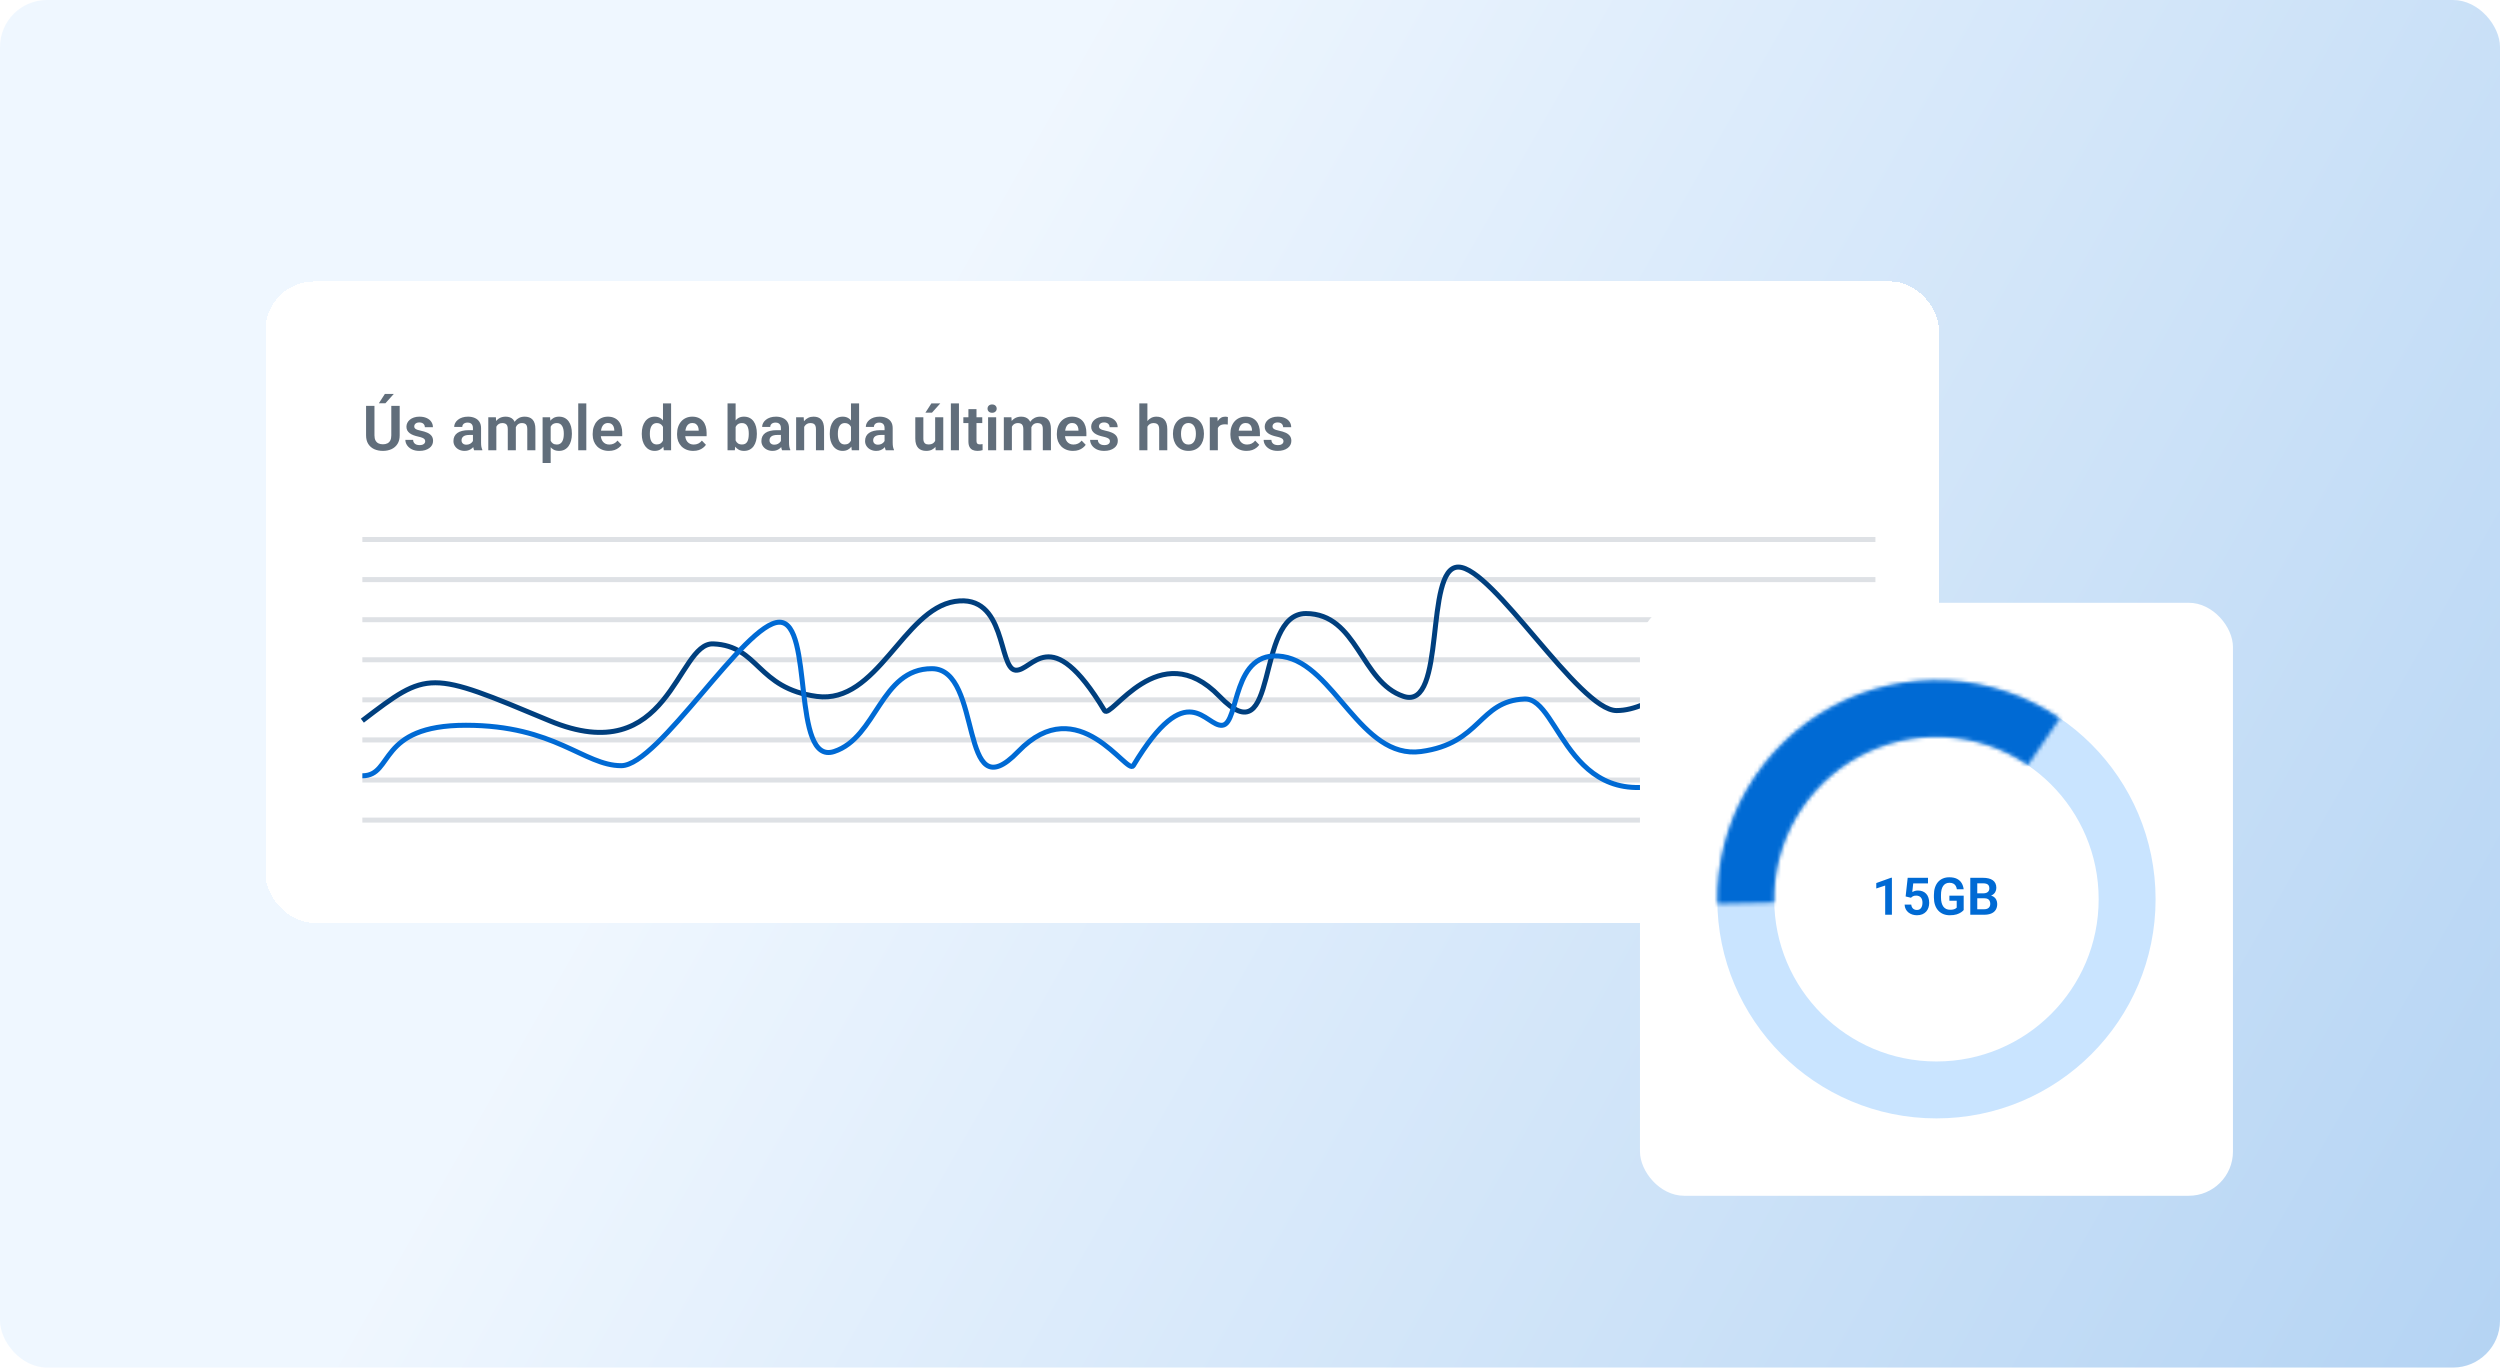 <svg width="638" height="349" viewBox="0 0 638 349" fill="none" xmlns="http://www.w3.org/2000/svg">
<g clip-path="url(#clip0_5052_5101)">
<rect width="638" height="349" rx="12" fill="url(#paint0_linear_5052_5101)" fill-opacity="0.5"/>
<g filter="url(#filter0_dd_5052_5101)">
<rect x="67.769" y="57.418" width="427.054" height="163.661" rx="12.35" fill="white" shape-rendering="crispEdges"/>
<path d="M99.859 89.166H102.001V96.695C102.001 97.561 101.814 98.291 101.44 98.882C101.066 99.469 100.558 99.913 99.914 100.214C99.27 100.51 98.538 100.658 97.718 100.658C96.888 100.658 96.148 100.51 95.499 100.214C94.851 99.913 94.342 99.469 93.973 98.882C93.605 98.291 93.421 97.561 93.421 96.695V89.166H95.562V96.695C95.562 97.224 95.65 97.657 95.826 97.995C96.003 98.327 96.252 98.574 96.574 98.735C96.896 98.895 97.277 98.976 97.718 98.976C98.165 98.976 98.546 98.895 98.863 98.735C99.185 98.574 99.431 98.327 99.603 97.995C99.774 97.657 99.859 97.224 99.859 96.695V89.166ZM96.691 88.496L98.217 86.129H100.49L98.365 88.496H96.691ZM108.51 98.197C108.51 98.021 108.463 97.862 108.37 97.722C108.276 97.582 108.1 97.455 107.84 97.341C107.586 97.222 107.212 97.11 106.719 97.006C106.283 96.913 105.881 96.796 105.512 96.656C105.144 96.516 104.827 96.347 104.562 96.15C104.297 95.947 104.09 95.711 103.939 95.441C103.794 95.166 103.721 94.849 103.721 94.491C103.721 94.144 103.797 93.817 103.947 93.51C104.098 93.199 104.316 92.926 104.601 92.693C104.887 92.454 105.234 92.267 105.644 92.132C106.055 91.992 106.516 91.922 107.03 91.922C107.747 91.922 108.362 92.039 108.876 92.272C109.395 92.506 109.792 92.828 110.067 93.238C110.342 93.643 110.48 94.099 110.48 94.608H108.424C108.424 94.385 108.372 94.182 108.268 94.001C108.17 93.819 108.017 93.674 107.809 93.565C107.601 93.451 107.339 93.393 107.023 93.393C106.737 93.393 106.496 93.44 106.298 93.534C106.106 93.627 105.961 93.749 105.862 93.9C105.764 94.05 105.715 94.216 105.715 94.398C105.715 94.533 105.74 94.655 105.792 94.764C105.849 94.868 105.94 94.964 106.065 95.052C106.189 95.14 106.358 95.221 106.571 95.293C106.789 95.366 107.056 95.436 107.373 95.503C108.001 95.628 108.549 95.794 109.016 96.002C109.488 96.204 109.857 96.474 110.121 96.811C110.386 97.149 110.518 97.58 110.518 98.104C110.518 98.478 110.438 98.82 110.277 99.132C110.116 99.438 109.883 99.705 109.576 99.934C109.27 100.162 108.904 100.341 108.479 100.471C108.053 100.595 107.573 100.658 107.038 100.658C106.265 100.658 105.611 100.52 105.076 100.245C104.541 99.965 104.137 99.612 103.861 99.186C103.586 98.755 103.449 98.309 103.449 97.847H105.419C105.434 98.174 105.522 98.436 105.683 98.633C105.844 98.831 106.047 98.973 106.291 99.062C106.54 99.145 106.802 99.186 107.077 99.186C107.388 99.186 107.651 99.145 107.863 99.062C108.076 98.973 108.237 98.856 108.346 98.711C108.455 98.561 108.51 98.389 108.51 98.197ZM120.695 98.711V94.826C120.695 94.54 120.645 94.294 120.547 94.086C120.448 93.879 120.298 93.718 120.095 93.604C119.893 93.489 119.636 93.432 119.324 93.432C119.049 93.432 118.808 93.479 118.6 93.573C118.398 93.666 118.242 93.798 118.133 93.97C118.024 94.136 117.97 94.328 117.97 94.546H115.906C115.906 94.198 115.989 93.868 116.155 93.557C116.322 93.24 116.558 92.96 116.864 92.716C117.175 92.467 117.547 92.272 117.977 92.132C118.413 91.992 118.901 91.922 119.441 91.922C120.08 91.922 120.648 92.031 121.146 92.249C121.65 92.462 122.044 92.784 122.33 93.214C122.62 93.645 122.766 94.188 122.766 94.842V98.516C122.766 98.937 122.792 99.298 122.844 99.599C122.901 99.895 122.984 100.152 123.093 100.37V100.502H120.998C120.9 100.289 120.824 100.019 120.772 99.692C120.721 99.36 120.695 99.033 120.695 98.711ZM120.983 95.371L120.998 96.593H119.698C119.376 96.593 119.093 96.627 118.849 96.695C118.605 96.757 118.406 96.85 118.25 96.975C118.094 97.094 117.977 97.24 117.899 97.411C117.822 97.577 117.783 97.766 117.783 97.979C117.783 98.187 117.829 98.374 117.923 98.54C118.021 98.706 118.162 98.838 118.343 98.937C118.53 99.03 118.748 99.077 118.997 99.077C119.361 99.077 119.677 99.004 119.947 98.859C120.217 98.709 120.427 98.527 120.578 98.314C120.728 98.101 120.809 97.899 120.819 97.707L121.411 98.594C121.338 98.807 121.229 99.033 121.084 99.272C120.939 99.51 120.752 99.734 120.523 99.941C120.295 100.149 120.02 100.32 119.698 100.455C119.376 100.59 119.002 100.658 118.577 100.658C118.032 100.658 117.544 100.549 117.113 100.331C116.682 100.113 116.342 99.814 116.093 99.435C115.844 99.056 115.719 98.626 115.719 98.143C115.719 97.696 115.802 97.302 115.969 96.959C116.135 96.617 116.381 96.329 116.708 96.095C117.035 95.856 117.44 95.677 117.923 95.558C118.411 95.433 118.969 95.371 119.597 95.371H120.983ZM126.666 93.806V100.502H124.611V92.078H126.55L126.666 93.806ZM126.363 95.986H125.732C125.732 95.4 125.802 94.86 125.942 94.367C126.088 93.874 126.3 93.445 126.581 93.082C126.861 92.713 127.206 92.428 127.616 92.225C128.032 92.023 128.512 91.922 129.057 91.922C129.436 91.922 129.783 91.979 130.1 92.093C130.417 92.202 130.689 92.376 130.918 92.615C131.151 92.848 131.33 93.155 131.455 93.534C131.579 93.907 131.642 94.356 131.642 94.88V100.502H129.586V95.091C129.586 94.696 129.529 94.387 129.415 94.164C129.306 93.941 129.148 93.785 128.94 93.697C128.732 93.604 128.483 93.557 128.192 93.557C127.871 93.557 127.593 93.622 127.359 93.752C127.131 93.876 126.942 94.05 126.791 94.273C126.646 94.496 126.537 94.753 126.464 95.044C126.396 95.335 126.363 95.649 126.363 95.986ZM131.486 95.605L130.637 95.76C130.642 95.231 130.715 94.735 130.855 94.273C130.995 93.806 131.2 93.399 131.47 93.051C131.745 92.698 132.085 92.423 132.49 92.225C132.9 92.023 133.373 91.922 133.907 91.922C134.323 91.922 134.696 91.982 135.028 92.101C135.366 92.215 135.654 92.399 135.893 92.654C136.131 92.903 136.313 93.227 136.438 93.627C136.567 94.027 136.632 94.515 136.632 95.091V100.502H134.561V95.083C134.561 94.673 134.504 94.359 134.39 94.141C134.281 93.923 134.123 93.772 133.915 93.689C133.707 93.601 133.463 93.557 133.183 93.557C132.898 93.557 132.649 93.611 132.436 93.72C132.228 93.824 132.052 93.97 131.906 94.156C131.766 94.343 131.66 94.561 131.587 94.811C131.52 95.054 131.486 95.319 131.486 95.605ZM140.533 93.697V103.741H138.47V92.078H140.377L140.533 93.697ZM145.944 96.204V96.368C145.944 96.98 145.872 97.549 145.726 98.073C145.586 98.592 145.379 99.046 145.103 99.435C144.828 99.819 144.486 100.12 144.076 100.338C143.671 100.551 143.204 100.658 142.674 100.658C142.155 100.658 141.704 100.559 141.319 100.362C140.935 100.159 140.611 99.874 140.346 99.505C140.082 99.137 139.869 98.709 139.708 98.221C139.552 97.728 139.435 97.19 139.357 96.609V96.087C139.435 95.47 139.552 94.909 139.708 94.406C139.869 93.897 140.082 93.458 140.346 93.09C140.611 92.716 140.933 92.428 141.312 92.225C141.696 92.023 142.145 91.922 142.659 91.922C143.193 91.922 143.663 92.023 144.068 92.225C144.478 92.428 144.823 92.719 145.103 93.098C145.384 93.477 145.594 93.928 145.734 94.452C145.874 94.977 145.944 95.561 145.944 96.204ZM143.881 96.368V96.204C143.881 95.83 143.847 95.485 143.78 95.169C143.712 94.847 143.609 94.567 143.468 94.328C143.328 94.084 143.147 93.894 142.923 93.759C142.7 93.624 142.43 93.557 142.114 93.557C141.797 93.557 141.525 93.609 141.296 93.713C141.068 93.817 140.881 93.964 140.736 94.156C140.59 94.349 140.476 94.577 140.393 94.842C140.315 95.101 140.263 95.389 140.237 95.706V96.998C140.284 97.382 140.375 97.728 140.51 98.034C140.645 98.34 140.842 98.584 141.101 98.766C141.366 98.947 141.709 99.038 142.129 99.038C142.446 99.038 142.716 98.968 142.939 98.828C143.162 98.688 143.344 98.496 143.484 98.252C143.624 98.003 143.725 97.717 143.788 97.395C143.85 97.074 143.881 96.731 143.881 96.368ZM149.627 88.543V100.502H147.564V88.543H149.627ZM155.373 100.658C154.735 100.658 154.161 100.554 153.652 100.346C153.144 100.139 152.71 99.85 152.352 99.482C151.999 99.108 151.727 98.675 151.535 98.182C151.348 97.683 151.254 97.149 151.254 96.578V96.266C151.254 95.618 151.348 95.028 151.535 94.499C151.721 93.964 151.986 93.505 152.329 93.121C152.671 92.737 153.081 92.441 153.559 92.233C154.036 92.026 154.563 91.922 155.139 91.922C155.736 91.922 156.263 92.023 156.72 92.225C157.177 92.423 157.558 92.703 157.865 93.066C158.171 93.43 158.402 93.866 158.557 94.374C158.713 94.878 158.791 95.436 158.791 96.048V96.913H152.189V95.496H156.767V95.34C156.756 95.013 156.694 94.714 156.58 94.445C156.466 94.169 156.289 93.951 156.05 93.79C155.812 93.624 155.503 93.541 155.124 93.541C154.818 93.541 154.55 93.609 154.322 93.744C154.099 93.874 153.912 94.06 153.761 94.304C153.616 94.543 153.507 94.829 153.434 95.161C153.362 95.493 153.325 95.862 153.325 96.266V96.578C153.325 96.931 153.372 97.258 153.465 97.559C153.564 97.86 153.707 98.122 153.894 98.345C154.086 98.563 154.314 98.735 154.579 98.859C154.849 98.978 155.155 99.038 155.498 99.038C155.928 99.038 156.318 98.955 156.665 98.789C157.018 98.618 157.325 98.366 157.584 98.034L158.62 99.108C158.443 99.368 158.205 99.617 157.903 99.856C157.608 100.094 157.249 100.289 156.829 100.44C156.409 100.585 155.923 100.658 155.373 100.658ZM169.193 98.711V88.543H171.264V100.502H169.395L169.193 98.711ZM163.782 96.391V96.228C163.782 95.584 163.854 95 164 94.476C164.15 93.946 164.368 93.492 164.654 93.113C164.939 92.734 165.284 92.441 165.689 92.233C166.099 92.026 166.564 91.922 167.083 91.922C167.587 91.922 168.025 92.023 168.399 92.225C168.778 92.428 169.1 92.716 169.364 93.09C169.634 93.463 169.85 93.907 170.011 94.421C170.171 94.93 170.288 95.49 170.361 96.103V96.547C170.288 97.144 170.171 97.691 170.011 98.189C169.85 98.688 169.634 99.124 169.364 99.498C169.1 99.866 168.778 100.152 168.399 100.354C168.02 100.556 167.576 100.658 167.067 100.658C166.554 100.658 166.092 100.551 165.682 100.338C165.277 100.126 164.932 99.827 164.646 99.443C164.366 99.059 164.15 98.607 164 98.088C163.854 97.569 163.782 97.004 163.782 96.391ZM165.845 96.228V96.391C165.845 96.754 165.876 97.094 165.939 97.411C166.001 97.728 166.102 98.008 166.242 98.252C166.382 98.491 166.561 98.677 166.779 98.812C167.003 98.947 167.272 99.015 167.589 99.015C167.994 99.015 168.326 98.927 168.586 98.75C168.85 98.569 169.055 98.322 169.201 98.01C169.346 97.694 169.44 97.338 169.481 96.944V95.721C169.46 95.41 169.406 95.122 169.318 94.857C169.235 94.593 169.115 94.364 168.959 94.172C168.809 93.98 168.622 93.829 168.399 93.72C168.176 93.611 167.911 93.557 167.605 93.557C167.288 93.557 167.018 93.627 166.795 93.767C166.572 93.902 166.39 94.092 166.25 94.335C166.11 94.579 166.006 94.862 165.939 95.184C165.876 95.506 165.845 95.854 165.845 96.228ZM176.909 100.658C176.27 100.658 175.697 100.554 175.188 100.346C174.679 100.139 174.246 99.85 173.888 99.482C173.535 99.108 173.262 98.675 173.07 98.182C172.884 97.683 172.79 97.149 172.79 96.578V96.266C172.79 95.618 172.884 95.028 173.07 94.499C173.257 93.964 173.522 93.505 173.865 93.121C174.207 92.737 174.617 92.441 175.095 92.233C175.572 92.026 176.099 91.922 176.675 91.922C177.272 91.922 177.799 92.023 178.256 92.225C178.713 92.423 179.094 92.703 179.4 93.066C179.707 93.43 179.938 93.866 180.093 94.374C180.249 94.878 180.327 95.436 180.327 96.048V96.913H173.724V95.496H178.303V95.34C178.292 95.013 178.23 94.714 178.116 94.445C178.001 94.169 177.825 93.951 177.586 93.79C177.347 93.624 177.039 93.541 176.66 93.541C176.353 93.541 176.086 93.609 175.858 93.744C175.635 93.874 175.448 94.06 175.297 94.304C175.152 94.543 175.043 94.829 174.97 95.161C174.897 95.493 174.861 95.862 174.861 96.266V96.578C174.861 96.931 174.908 97.258 175.001 97.559C175.1 97.86 175.243 98.122 175.43 98.345C175.622 98.563 175.85 98.735 176.115 98.859C176.385 98.978 176.691 99.038 177.033 99.038C177.464 99.038 177.854 98.955 178.201 98.789C178.554 98.618 178.861 98.366 179.12 98.034L180.156 99.108C179.979 99.368 179.74 99.617 179.439 99.856C179.143 100.094 178.785 100.289 178.365 100.44C177.944 100.585 177.459 100.658 176.909 100.658ZM185.668 88.543H187.731V98.641L187.529 100.502H185.668V88.543ZM193.15 96.204V96.368C193.15 96.996 193.08 97.572 192.94 98.096C192.805 98.62 192.6 99.075 192.325 99.459C192.05 99.838 191.707 100.133 191.297 100.346C190.892 100.554 190.417 100.658 189.872 100.658C189.353 100.658 188.902 100.556 188.518 100.354C188.139 100.152 187.819 99.866 187.56 99.498C187.3 99.124 187.093 98.685 186.937 98.182C186.781 97.673 186.665 97.118 186.587 96.516V96.072C186.665 95.465 186.781 94.909 186.937 94.406C187.093 93.902 187.3 93.463 187.56 93.09C187.819 92.716 188.139 92.428 188.518 92.225C188.897 92.023 189.343 91.922 189.857 91.922C190.407 91.922 190.887 92.028 191.297 92.241C191.712 92.449 192.055 92.745 192.325 93.129C192.6 93.508 192.805 93.959 192.94 94.483C193.08 95.002 193.15 95.576 193.15 96.204ZM191.087 96.368V96.204C191.087 95.846 191.058 95.509 191.001 95.192C190.944 94.87 190.851 94.587 190.721 94.343C190.591 94.099 190.415 93.907 190.192 93.767C189.968 93.627 189.688 93.557 189.351 93.557C189.029 93.557 188.754 93.611 188.525 93.72C188.302 93.829 188.115 93.98 187.965 94.172C187.819 94.364 187.705 94.59 187.622 94.849C187.544 95.109 187.492 95.389 187.467 95.69V96.905C187.503 97.305 187.589 97.665 187.723 97.987C187.858 98.304 188.058 98.555 188.323 98.742C188.593 98.929 188.941 99.023 189.366 99.023C189.698 99.023 189.976 98.958 190.199 98.828C190.423 98.693 190.599 98.506 190.729 98.267C190.859 98.023 190.949 97.741 191.001 97.419C191.058 97.097 191.087 96.747 191.087 96.368ZM199.286 98.711V94.826C199.286 94.54 199.236 94.294 199.138 94.086C199.039 93.879 198.888 93.718 198.686 93.604C198.484 93.489 198.227 93.432 197.915 93.432C197.64 93.432 197.399 93.479 197.191 93.573C196.989 93.666 196.833 93.798 196.724 93.97C196.615 94.136 196.56 94.328 196.56 94.546H194.497C194.497 94.198 194.58 93.868 194.746 93.557C194.912 93.24 195.149 92.96 195.455 92.716C195.766 92.467 196.137 92.272 196.568 92.132C197.004 91.992 197.492 91.922 198.032 91.922C198.67 91.922 199.239 92.031 199.737 92.249C200.241 92.462 200.635 92.784 200.921 93.214C201.211 93.645 201.357 94.188 201.357 94.842V98.516C201.357 98.937 201.383 99.298 201.434 99.599C201.492 99.895 201.575 100.152 201.684 100.37V100.502H199.589C199.491 100.289 199.415 100.019 199.363 99.692C199.311 99.36 199.286 99.033 199.286 98.711ZM199.574 95.371L199.589 96.593H198.289C197.967 96.593 197.684 96.627 197.44 96.695C197.196 96.757 196.996 96.85 196.841 96.975C196.685 97.094 196.568 97.24 196.49 97.411C196.413 97.577 196.374 97.766 196.374 97.979C196.374 98.187 196.42 98.374 196.514 98.54C196.612 98.706 196.753 98.838 196.934 98.937C197.121 99.03 197.339 99.077 197.588 99.077C197.952 99.077 198.268 99.004 198.538 98.859C198.808 98.709 199.018 98.527 199.169 98.314C199.319 98.101 199.4 97.899 199.41 97.707L200.002 98.594C199.929 98.807 199.82 99.033 199.675 99.272C199.529 99.51 199.343 99.734 199.114 99.941C198.886 100.149 198.611 100.32 198.289 100.455C197.967 100.59 197.593 100.658 197.168 100.658C196.623 100.658 196.135 100.549 195.704 100.331C195.273 100.113 194.933 99.814 194.684 99.435C194.435 99.056 194.31 98.626 194.31 98.143C194.31 97.696 194.393 97.302 194.559 96.959C194.726 96.617 194.972 96.329 195.299 96.095C195.626 95.856 196.031 95.677 196.514 95.558C197.002 95.433 197.56 95.371 198.188 95.371H199.574ZM205.226 93.876V100.502H203.171V92.078H205.102L205.226 93.876ZM204.899 95.986H204.292C204.297 95.374 204.38 94.818 204.541 94.32C204.702 93.822 204.928 93.393 205.218 93.035C205.514 92.677 205.865 92.402 206.269 92.21C206.674 92.018 207.126 91.922 207.624 91.922C208.029 91.922 208.395 91.979 208.722 92.093C209.049 92.207 209.329 92.389 209.563 92.638C209.802 92.887 209.983 93.214 210.108 93.619C210.238 94.019 210.303 94.512 210.303 95.099V100.502H208.232V95.083C208.232 94.699 208.174 94.395 208.06 94.172C207.951 93.949 207.79 93.79 207.578 93.697C207.37 93.604 207.113 93.557 206.807 93.557C206.49 93.557 206.212 93.622 205.974 93.752C205.74 93.876 205.543 94.05 205.382 94.273C205.226 94.496 205.107 94.753 205.024 95.044C204.941 95.335 204.899 95.649 204.899 95.986ZM217.17 98.711V88.543H219.241V100.502H217.372L217.17 98.711ZM211.759 96.391V96.228C211.759 95.584 211.831 95 211.977 94.476C212.127 93.946 212.345 93.492 212.631 93.113C212.916 92.734 213.261 92.441 213.666 92.233C214.076 92.026 214.541 91.922 215.06 91.922C215.563 91.922 216.002 92.023 216.376 92.225C216.755 92.428 217.076 92.716 217.341 93.09C217.611 93.463 217.826 93.907 217.987 94.421C218.148 94.93 218.265 95.49 218.338 96.103V96.547C218.265 97.144 218.148 97.691 217.987 98.189C217.826 98.688 217.611 99.124 217.341 99.498C217.076 99.866 216.755 100.152 216.376 100.354C215.997 100.556 215.553 100.658 215.044 100.658C214.53 100.658 214.068 100.551 213.658 100.338C213.253 100.126 212.908 99.827 212.623 99.443C212.342 99.059 212.127 98.607 211.977 98.088C211.831 97.569 211.759 97.004 211.759 96.391ZM213.822 96.228V96.391C213.822 96.754 213.853 97.094 213.915 97.411C213.978 97.728 214.079 98.008 214.219 98.252C214.359 98.491 214.538 98.677 214.756 98.812C214.979 98.947 215.249 99.015 215.566 99.015C215.971 99.015 216.303 98.927 216.562 98.75C216.827 98.569 217.032 98.322 217.178 98.01C217.323 97.694 217.416 97.338 217.458 96.944V95.721C217.437 95.41 217.383 95.122 217.294 94.857C217.211 94.593 217.092 94.364 216.936 94.172C216.786 93.98 216.599 93.829 216.376 93.72C216.152 93.611 215.888 93.557 215.581 93.557C215.265 93.557 214.995 93.627 214.772 93.767C214.549 93.902 214.367 94.092 214.227 94.335C214.087 94.579 213.983 94.862 213.915 95.184C213.853 95.506 213.822 95.854 213.822 96.228ZM225.742 98.711V94.826C225.742 94.54 225.693 94.294 225.594 94.086C225.495 93.879 225.345 93.718 225.143 93.604C224.94 93.489 224.683 93.432 224.372 93.432C224.097 93.432 223.855 93.479 223.648 93.573C223.445 93.666 223.289 93.798 223.18 93.97C223.071 94.136 223.017 94.328 223.017 94.546H220.954C220.954 94.198 221.037 93.868 221.203 93.557C221.369 93.24 221.605 92.96 221.911 92.716C222.223 92.467 222.594 92.272 223.025 92.132C223.461 91.992 223.949 91.922 224.489 91.922C225.127 91.922 225.695 92.031 226.194 92.249C226.697 92.462 227.092 92.784 227.377 93.214C227.668 93.645 227.813 94.188 227.813 94.842V98.516C227.813 98.937 227.839 99.298 227.891 99.599C227.948 99.895 228.031 100.152 228.14 100.37V100.502H226.046C225.947 100.289 225.872 100.019 225.82 99.692C225.768 99.36 225.742 99.033 225.742 98.711ZM226.03 95.371L226.046 96.593H224.745C224.424 96.593 224.141 96.627 223.897 96.695C223.653 96.757 223.453 96.85 223.297 96.975C223.142 97.094 223.025 97.24 222.947 97.411C222.869 97.577 222.83 97.766 222.83 97.979C222.83 98.187 222.877 98.374 222.97 98.54C223.069 98.706 223.209 98.838 223.391 98.937C223.578 99.03 223.796 99.077 224.045 99.077C224.408 99.077 224.725 99.004 224.995 98.859C225.265 98.709 225.475 98.527 225.625 98.314C225.776 98.101 225.856 97.899 225.867 97.707L226.458 98.594C226.386 98.807 226.277 99.033 226.131 99.272C225.986 99.51 225.799 99.734 225.571 99.941C225.342 100.149 225.067 100.32 224.745 100.455C224.424 100.59 224.05 100.658 223.624 100.658C223.079 100.658 222.591 100.549 222.161 100.331C221.73 100.113 221.39 99.814 221.141 99.435C220.891 99.056 220.767 98.626 220.767 98.143C220.767 97.696 220.85 97.302 221.016 96.959C221.182 96.617 221.429 96.329 221.756 96.095C222.083 95.856 222.488 95.677 222.97 95.558C223.458 95.433 224.016 95.371 224.644 95.371H226.03ZM238.651 98.501V92.078H240.722V100.502H238.776L238.651 98.501ZM238.916 96.757L239.554 96.741C239.554 97.307 239.492 97.829 239.367 98.306C239.243 98.784 239.048 99.199 238.783 99.552C238.524 99.9 238.194 100.172 237.795 100.37C237.395 100.562 236.923 100.658 236.378 100.658C235.962 100.658 235.583 100.601 235.241 100.486C234.898 100.367 234.602 100.183 234.353 99.934C234.109 99.679 233.92 99.355 233.785 98.96C233.65 98.561 233.582 98.081 233.582 97.52V92.078H235.638V97.535C235.638 97.816 235.669 98.049 235.731 98.236C235.799 98.423 235.89 98.576 236.004 98.696C236.123 98.81 236.261 98.893 236.417 98.945C236.577 98.992 236.749 99.015 236.93 99.015C237.429 99.015 237.821 98.916 238.106 98.719C238.397 98.516 238.604 98.247 238.729 97.909C238.854 97.567 238.916 97.183 238.916 96.757ZM236.16 90.91L237.686 88.543H239.959L237.834 90.91H236.16ZM244.724 88.543V100.502H242.661V88.543H244.724ZM250.673 92.078V93.557H245.845V92.078H250.673ZM247.138 90.007H249.201V98.073C249.201 98.322 249.235 98.514 249.302 98.649C249.37 98.784 249.471 98.875 249.606 98.921C249.741 98.968 249.902 98.992 250.089 98.992C250.224 98.992 250.348 98.984 250.462 98.968C250.576 98.953 250.673 98.937 250.75 98.921L250.758 100.463C250.587 100.52 250.392 100.567 250.174 100.603C249.961 100.64 249.72 100.658 249.45 100.658C248.988 100.658 248.583 100.58 248.236 100.424C247.888 100.263 247.618 100.006 247.426 99.653C247.234 99.295 247.138 98.823 247.138 98.236V90.007ZM254.223 92.078V100.502H252.16V92.078H254.223ZM252.019 89.874C252.019 89.568 252.123 89.314 252.331 89.111C252.544 88.909 252.829 88.808 253.187 88.808C253.546 88.808 253.828 88.909 254.036 89.111C254.249 89.314 254.355 89.568 254.355 89.874C254.355 90.175 254.249 90.427 254.036 90.629C253.828 90.832 253.546 90.933 253.187 90.933C252.829 90.933 252.544 90.832 252.331 90.629C252.123 90.427 252.019 90.175 252.019 89.874ZM258.233 93.806V100.502H256.177V92.078H258.116L258.233 93.806ZM257.929 95.986H257.298C257.298 95.4 257.368 94.86 257.509 94.367C257.654 93.874 257.867 93.445 258.147 93.082C258.427 92.713 258.772 92.428 259.183 92.225C259.598 92.023 260.078 91.922 260.623 91.922C261.002 91.922 261.35 91.979 261.666 92.093C261.983 92.202 262.255 92.376 262.484 92.615C262.717 92.848 262.896 93.155 263.021 93.534C263.146 93.907 263.208 94.356 263.208 94.88V100.502H261.152V95.091C261.152 94.696 261.095 94.387 260.981 94.164C260.872 93.941 260.714 93.785 260.506 93.697C260.298 93.604 260.049 93.557 259.759 93.557C259.437 93.557 259.159 93.622 258.926 93.752C258.697 93.876 258.508 94.05 258.357 94.273C258.212 94.496 258.103 94.753 258.03 95.044C257.963 95.335 257.929 95.649 257.929 95.986ZM263.052 95.605L262.203 95.76C262.209 95.231 262.281 94.735 262.421 94.273C262.562 93.806 262.767 93.399 263.037 93.051C263.312 92.698 263.652 92.423 264.056 92.225C264.467 92.023 264.939 91.922 265.474 91.922C265.889 91.922 266.262 91.982 266.595 92.101C266.932 92.215 267.22 92.399 267.459 92.654C267.698 92.903 267.879 93.227 268.004 93.627C268.134 94.027 268.199 94.515 268.199 95.091V100.502H266.128V95.083C266.128 94.673 266.07 94.359 265.956 94.141C265.847 93.923 265.689 93.772 265.481 93.689C265.274 93.601 265.03 93.557 264.749 93.557C264.464 93.557 264.215 93.611 264.002 93.72C263.794 93.824 263.618 93.97 263.473 94.156C263.332 94.343 263.226 94.561 263.153 94.811C263.086 95.054 263.052 95.319 263.052 95.605ZM273.828 100.658C273.189 100.658 272.616 100.554 272.107 100.346C271.598 100.139 271.165 99.85 270.807 99.482C270.454 99.108 270.181 98.675 269.989 98.182C269.802 97.683 269.709 97.149 269.709 96.578V96.266C269.709 95.618 269.802 95.028 269.989 94.499C270.176 93.964 270.441 93.505 270.784 93.121C271.126 92.737 271.536 92.441 272.014 92.233C272.491 92.026 273.018 91.922 273.594 91.922C274.191 91.922 274.718 92.023 275.175 92.225C275.632 92.423 276.013 92.703 276.319 93.066C276.626 93.43 276.857 93.866 277.012 94.374C277.168 94.878 277.246 95.436 277.246 96.048V96.913H270.643V95.496H275.221V95.34C275.211 95.013 275.149 94.714 275.035 94.445C274.92 94.169 274.744 93.951 274.505 93.79C274.266 93.624 273.958 93.541 273.579 93.541C273.272 93.541 273.005 93.609 272.777 93.744C272.554 93.874 272.367 94.06 272.216 94.304C272.071 94.543 271.962 94.829 271.889 95.161C271.816 95.493 271.78 95.862 271.78 96.266V96.578C271.78 96.931 271.827 97.258 271.92 97.559C272.019 97.86 272.162 98.122 272.348 98.345C272.541 98.563 272.769 98.735 273.034 98.859C273.304 98.978 273.61 99.038 273.952 99.038C274.383 99.038 274.772 98.955 275.12 98.789C275.473 98.618 275.779 98.366 276.039 98.034L277.075 99.108C276.898 99.368 276.659 99.617 276.358 99.856C276.062 100.094 275.704 100.289 275.284 100.44C274.863 100.585 274.378 100.658 273.828 100.658ZM283.257 98.197C283.257 98.021 283.21 97.862 283.116 97.722C283.023 97.582 282.846 97.455 282.587 97.341C282.333 97.222 281.959 97.11 281.466 97.006C281.03 96.913 280.627 96.796 280.259 96.656C279.89 96.516 279.574 96.347 279.309 96.15C279.044 95.947 278.837 95.711 278.686 95.441C278.541 95.166 278.468 94.849 278.468 94.491C278.468 94.144 278.543 93.817 278.694 93.51C278.845 93.199 279.063 92.926 279.348 92.693C279.633 92.454 279.981 92.267 280.391 92.132C280.801 91.992 281.263 91.922 281.777 91.922C282.494 91.922 283.109 92.039 283.622 92.272C284.142 92.506 284.539 92.828 284.814 93.238C285.089 93.643 285.226 94.099 285.226 94.608H283.171C283.171 94.385 283.119 94.182 283.015 94.001C282.917 93.819 282.763 93.674 282.556 93.565C282.348 93.451 282.086 93.393 281.769 93.393C281.484 93.393 281.243 93.44 281.045 93.534C280.853 93.627 280.708 93.749 280.609 93.9C280.511 94.05 280.461 94.216 280.461 94.398C280.461 94.533 280.487 94.655 280.539 94.764C280.596 94.868 280.687 94.964 280.812 95.052C280.936 95.14 281.105 95.221 281.318 95.293C281.536 95.366 281.803 95.436 282.12 95.503C282.748 95.628 283.295 95.794 283.763 96.002C284.235 96.204 284.603 96.474 284.868 96.811C285.133 97.149 285.265 97.58 285.265 98.104C285.265 98.478 285.185 98.82 285.024 99.132C284.863 99.438 284.629 99.705 284.323 99.934C284.017 100.162 283.651 100.341 283.225 100.471C282.8 100.595 282.32 100.658 281.785 100.658C281.012 100.658 280.358 100.52 279.823 100.245C279.288 99.965 278.883 99.612 278.608 99.186C278.333 98.755 278.196 98.309 278.196 97.847H280.166C280.181 98.174 280.269 98.436 280.43 98.633C280.591 98.831 280.794 98.973 281.038 99.062C281.287 99.145 281.549 99.186 281.824 99.186C282.135 99.186 282.397 99.145 282.61 99.062C282.823 98.973 282.984 98.856 283.093 98.711C283.202 98.561 283.257 98.389 283.257 98.197ZM292.818 88.543V100.502H290.754V88.543H292.818ZM292.491 95.986H291.883C291.883 95.4 291.961 94.86 292.117 94.367C292.273 93.874 292.493 93.445 292.779 93.082C293.064 92.713 293.404 92.428 293.799 92.225C294.198 92.023 294.64 91.922 295.122 91.922C295.537 91.922 295.914 91.982 296.251 92.101C296.594 92.215 296.887 92.399 297.131 92.654C297.375 92.908 297.562 93.24 297.692 93.65C297.827 94.055 297.894 94.548 297.894 95.13V100.502H295.823V95.114C295.823 94.725 295.766 94.419 295.652 94.195C295.537 93.967 295.374 93.803 295.161 93.705C294.954 93.606 294.697 93.557 294.39 93.557C294.058 93.557 293.773 93.622 293.534 93.752C293.295 93.876 293.098 94.05 292.942 94.273C292.792 94.496 292.677 94.753 292.6 95.044C292.527 95.335 292.491 95.649 292.491 95.986ZM299.342 96.375V96.212C299.342 95.594 299.43 95.026 299.607 94.507C299.783 93.983 300.04 93.528 300.378 93.144C300.715 92.76 301.128 92.462 301.616 92.249C302.104 92.031 302.659 91.922 303.282 91.922C303.915 91.922 304.476 92.031 304.964 92.249C305.457 92.462 305.872 92.76 306.209 93.144C306.547 93.528 306.804 93.983 306.98 94.507C307.157 95.026 307.245 95.594 307.245 96.212V96.375C307.245 96.988 307.157 97.556 306.98 98.081C306.804 98.6 306.547 99.054 306.209 99.443C305.872 99.827 305.459 100.126 304.971 100.338C304.483 100.551 303.926 100.658 303.297 100.658C302.675 100.658 302.117 100.551 301.623 100.338C301.13 100.126 300.715 99.827 300.378 99.443C300.04 99.054 299.783 98.6 299.607 98.081C299.43 97.556 299.342 96.988 299.342 96.375ZM301.398 96.212V96.375C301.398 96.744 301.434 97.089 301.507 97.411C301.579 97.733 301.691 98.016 301.841 98.26C301.992 98.504 302.187 98.696 302.425 98.836C302.669 98.971 302.96 99.038 303.297 99.038C303.63 99.038 303.915 98.971 304.154 98.836C304.393 98.696 304.587 98.504 304.738 98.26C304.894 98.016 305.008 97.733 305.08 97.411C305.153 97.089 305.189 96.744 305.189 96.375V96.212C305.189 95.849 305.153 95.509 305.08 95.192C305.008 94.87 304.894 94.587 304.738 94.343C304.587 94.094 304.39 93.9 304.146 93.759C303.907 93.614 303.619 93.541 303.282 93.541C302.95 93.541 302.664 93.614 302.425 93.759C302.187 93.9 301.992 94.094 301.841 94.343C301.691 94.587 301.579 94.87 301.507 95.192C301.434 95.509 301.398 95.849 301.398 96.212ZM310.795 93.798V100.502H308.74V92.078H310.686L310.795 93.798ZM313.357 92.023L313.326 93.938C313.211 93.918 313.082 93.902 312.936 93.892C312.796 93.881 312.664 93.876 312.539 93.876C312.223 93.876 311.945 93.92 311.706 94.008C311.467 94.092 311.268 94.213 311.107 94.374C310.951 94.535 310.832 94.733 310.749 94.966C310.665 95.195 310.619 95.454 310.608 95.745L310.165 95.69C310.165 95.156 310.219 94.66 310.328 94.203C310.437 93.746 310.595 93.347 310.803 93.004C311.011 92.662 311.27 92.397 311.582 92.21C311.898 92.018 312.262 91.922 312.672 91.922C312.786 91.922 312.908 91.932 313.038 91.953C313.173 91.969 313.279 91.992 313.357 92.023ZM318.114 100.658C317.476 100.658 316.902 100.554 316.393 100.346C315.885 100.139 315.451 99.85 315.093 99.482C314.74 99.108 314.468 98.675 314.276 98.182C314.089 97.683 313.995 97.149 313.995 96.578V96.266C313.995 95.618 314.089 95.028 314.276 94.499C314.462 93.964 314.727 93.505 315.07 93.121C315.412 92.737 315.822 92.441 316.3 92.233C316.777 92.026 317.304 91.922 317.88 91.922C318.477 91.922 319.004 92.023 319.461 92.225C319.918 92.423 320.299 92.703 320.606 93.066C320.912 93.43 321.143 93.866 321.298 94.374C321.454 94.878 321.532 95.436 321.532 96.048V96.913H314.93V95.496H319.508V95.34C319.497 95.013 319.435 94.714 319.321 94.445C319.207 94.169 319.03 93.951 318.791 93.79C318.553 93.624 318.244 93.541 317.865 93.541C317.559 93.541 317.291 93.609 317.063 93.744C316.84 93.874 316.653 94.06 316.502 94.304C316.357 94.543 316.248 94.829 316.175 95.161C316.103 95.493 316.066 95.862 316.066 96.266V96.578C316.066 96.931 316.113 97.258 316.206 97.559C316.305 97.86 316.448 98.122 316.635 98.345C316.827 98.563 317.055 98.735 317.32 98.859C317.59 98.978 317.896 99.038 318.239 99.038C318.669 99.038 319.059 98.955 319.406 98.789C319.759 98.618 320.066 98.366 320.325 98.034L321.361 99.108C321.184 99.368 320.945 99.617 320.644 99.856C320.349 100.094 319.99 100.289 319.57 100.44C319.15 100.585 318.664 100.658 318.114 100.658ZM327.543 98.197C327.543 98.021 327.496 97.862 327.403 97.722C327.309 97.582 327.133 97.455 326.873 97.341C326.619 97.222 326.245 97.11 325.752 97.006C325.316 96.913 324.914 96.796 324.545 96.656C324.177 96.516 323.86 96.347 323.595 96.15C323.331 95.947 323.123 95.711 322.972 95.441C322.827 95.166 322.754 94.849 322.754 94.491C322.754 94.144 322.83 93.817 322.98 93.51C323.131 93.199 323.349 92.926 323.634 92.693C323.92 92.454 324.267 92.267 324.678 92.132C325.088 91.992 325.55 91.922 326.063 91.922C326.78 91.922 327.395 92.039 327.909 92.272C328.428 92.506 328.825 92.828 329.1 93.238C329.375 93.643 329.513 94.099 329.513 94.608H327.457C327.457 94.385 327.405 94.182 327.301 94.001C327.203 93.819 327.05 93.674 326.842 93.565C326.634 93.451 326.372 93.393 326.056 93.393C325.77 93.393 325.529 93.44 325.332 93.534C325.139 93.627 324.994 93.749 324.896 93.9C324.797 94.05 324.748 94.216 324.748 94.398C324.748 94.533 324.774 94.655 324.825 94.764C324.883 94.868 324.973 94.964 325.098 95.052C325.223 95.14 325.391 95.221 325.604 95.293C325.822 95.366 326.089 95.436 326.406 95.503C327.034 95.628 327.582 95.794 328.049 96.002C328.521 96.204 328.89 96.474 329.154 96.811C329.419 97.149 329.552 97.58 329.552 98.104C329.552 98.478 329.471 98.82 329.31 99.132C329.149 99.438 328.916 99.705 328.609 99.934C328.303 100.162 327.937 100.341 327.512 100.471C327.086 100.595 326.606 100.658 326.071 100.658C325.298 100.658 324.644 100.52 324.109 100.245C323.575 99.965 323.17 99.612 322.895 99.186C322.619 98.755 322.482 98.309 322.482 97.847H324.452C324.467 98.174 324.556 98.436 324.716 98.633C324.877 98.831 325.08 98.973 325.324 99.062C325.573 99.145 325.835 99.186 326.11 99.186C326.422 99.186 326.684 99.145 326.897 99.062C327.109 98.973 327.27 98.856 327.379 98.711C327.488 98.561 327.543 98.389 327.543 98.197Z" fill="#616E7B"/>
<line x1="478.609" y1="123.276" x2="92.471" y2="123.276" stroke="#DEE1E5" stroke-width="1.279"/>
<line x1="478.609" y1="133.506" x2="92.471" y2="133.506" stroke="#DEE1E5" stroke-width="1.279"/>
<line x1="478.609" y1="143.733" x2="92.471" y2="143.733" stroke="#DEE1E5" stroke-width="1.279"/>
<line x1="478.609" y1="153.964" x2="92.471" y2="153.964" stroke="#DEE1E5" stroke-width="1.279"/>
<line x1="478.609" y1="164.19" x2="92.471" y2="164.19" stroke="#DEE1E5" stroke-width="1.279"/>
<line x1="478.609" y1="174.421" x2="92.471" y2="174.421" stroke="#DEE1E5" stroke-width="1.279"/>
<line x1="478.609" y1="184.649" x2="92.471" y2="184.649" stroke="#DEE1E5" stroke-width="1.279"/>
<line x1="478.609" y1="194.878" x2="92.471" y2="194.878" stroke="#DEE1E5" stroke-width="1.279"/>
<path d="M92.471 169.506C109.355 156.613 109.355 156.613 140.187 169.506C171.02 182.398 172.635 149.495 182.031 149.907C193.777 150.423 193.043 161.254 208.459 163.317C223.875 165.38 230.482 141.14 243.696 139.077C256.91 137.014 254.708 156.097 259.112 156.613C263.517 157.128 267.921 143.717 281.869 166.927C283.419 169.506 295.817 147.331 311.233 163.317C326.65 179.304 320.043 142.171 333.257 142.171C346.47 142.171 347.205 159.708 358.216 163.317C369.228 166.927 363.355 130.308 372.164 130.309C380.973 130.309 402.996 166.927 412.54 166.927C422.083 166.927 429.424 156.613 452.181 156.613C474.939 156.613 470.534 169.506 478.609 169.506" stroke="#003F7E" stroke-width="1.279"/>
<path d="M478.609 183.572C461.725 170.679 461.725 170.679 430.893 183.572C400.06 196.465 398.445 163.561 389.049 163.974C377.303 164.489 378.037 175.321 362.621 177.384C347.205 179.447 340.598 155.207 327.384 153.144C314.17 151.081 316.373 170.163 311.968 170.679C307.563 171.195 303.159 157.784 289.211 180.993C287.661 183.572 275.263 161.397 259.847 177.384C244.43 193.371 251.037 156.237 237.824 156.237C224.61 156.237 223.876 173.774 212.864 177.384C201.852 180.993 207.725 144.374 198.916 144.375C190.107 144.376 168.084 180.993 158.54 180.993C148.997 180.993 141.656 170.679 118.899 170.679C96.142 170.679 100.546 183.572 92.471 183.572" stroke="#006AD4" stroke-width="1.279"/>
</g>
<g filter="url(#filter1_dd_5052_5101)">
<rect x="418.52" y="140.672" width="151.33" height="151.33" rx="11.279" fill="white"/>
<path d="M482.814 210.832V220.283H481.099V212.832L478.826 213.583V212.198L482.62 210.832H482.814ZM487.682 215.946L486.316 215.616L486.84 210.858H492.025V212.276H488.258L488.012 214.477C488.146 214.395 488.34 214.313 488.595 214.231C488.854 214.144 489.145 214.101 489.469 214.101C489.917 214.101 490.319 214.175 490.673 214.321C491.026 214.464 491.326 214.671 491.572 214.943C491.823 215.215 492.01 215.547 492.136 215.94C492.265 216.328 492.33 216.768 492.33 217.26C492.33 217.692 492.265 218.097 492.136 218.477C492.01 218.853 491.818 219.187 491.559 219.481C491.3 219.77 490.975 219.998 490.582 220.167C490.189 220.331 489.727 220.413 489.197 220.413C488.795 220.413 488.409 220.354 488.038 220.238C487.671 220.117 487.341 219.942 487.047 219.714C486.754 219.481 486.519 219.196 486.342 218.859C486.169 218.522 486.074 218.136 486.057 217.7H487.747C487.777 217.989 487.854 218.235 487.98 218.438C488.105 218.641 488.269 218.797 488.472 218.904C488.679 219.012 488.918 219.066 489.19 219.066C489.436 219.066 489.648 219.021 489.825 218.93C490.006 218.835 490.155 218.704 490.271 218.535C490.388 218.367 490.474 218.169 490.53 217.94C490.586 217.711 490.614 217.461 490.614 217.189C490.614 216.926 490.582 216.686 490.517 216.47C490.452 216.25 490.353 216.06 490.219 215.901C490.086 215.741 489.917 215.618 489.714 215.532C489.516 215.445 489.283 215.402 489.015 215.402C488.657 215.402 488.381 215.456 488.187 215.564C487.997 215.672 487.829 215.799 487.682 215.946ZM501.133 215.409V219.079C500.995 219.256 500.777 219.448 500.48 219.655C500.186 219.862 499.802 220.042 499.327 220.193C498.853 220.339 498.27 220.413 497.58 220.413C496.98 220.413 496.432 220.313 495.935 220.115C495.439 219.912 495.012 219.616 494.654 219.228C494.295 218.84 494.019 218.365 493.825 217.804C493.631 217.243 493.534 216.602 493.534 215.881V215.26C493.534 214.539 493.624 213.898 493.806 213.337C493.991 212.776 494.254 212.302 494.595 211.913C494.941 211.525 495.353 211.229 495.832 211.026C496.315 210.824 496.855 210.722 497.45 210.722C498.248 210.722 498.904 210.854 499.418 211.117C499.936 211.38 500.333 211.743 500.609 212.205C500.885 212.662 501.058 213.188 501.127 213.784H499.392C499.345 213.456 499.25 213.169 499.107 212.923C498.965 212.673 498.762 212.479 498.499 212.34C498.24 212.198 497.903 212.127 497.489 212.127C497.139 212.127 496.831 212.196 496.563 212.334C496.296 212.472 496.071 212.673 495.89 212.936C495.709 213.199 495.571 213.525 495.476 213.913C495.385 214.302 495.34 214.746 495.34 215.247V215.881C495.34 216.386 495.392 216.835 495.495 217.228C495.599 217.616 495.748 217.944 495.942 218.212C496.14 218.475 496.384 218.676 496.673 218.814C496.967 218.948 497.299 219.014 497.67 219.014C498.007 219.014 498.285 218.986 498.505 218.93C498.73 218.87 498.909 218.799 499.043 218.717C499.176 218.635 499.28 218.555 499.353 218.477V216.71H497.482V215.409H501.133ZM506.429 216.082H504.02L504.008 214.826H506.073C506.426 214.826 506.722 214.777 506.959 214.677C507.197 214.578 507.376 214.434 507.497 214.244C507.622 214.054 507.684 213.823 507.684 213.551C507.684 213.249 507.626 213.003 507.51 212.813C507.397 212.623 507.22 212.485 506.979 212.399C506.737 212.308 506.431 212.263 506.06 212.263H504.597V220.283H502.816V210.858H506.06C506.595 210.858 507.072 210.91 507.49 211.013C507.913 211.113 508.271 211.268 508.565 211.48C508.858 211.691 509.08 211.956 509.231 212.276C509.387 212.595 509.465 212.975 509.465 213.415C509.465 213.803 509.374 214.162 509.193 214.49C509.016 214.813 508.742 215.077 508.371 215.279C508.004 215.482 507.538 215.599 506.972 215.629L506.429 216.082ZM506.351 220.283H503.496L504.241 218.885H506.351C506.705 218.885 506.996 218.827 507.225 218.71C507.458 218.594 507.63 218.434 507.743 218.231C507.859 218.024 507.917 217.787 507.917 217.519C507.917 217.226 507.866 216.971 507.762 216.755C507.663 216.539 507.503 216.373 507.283 216.257C507.067 216.14 506.782 216.082 506.429 216.082H504.577L504.59 214.826H506.946L507.354 215.312C507.898 215.316 508.34 215.424 508.681 215.635C509.026 215.847 509.281 216.119 509.445 216.451C509.609 216.783 509.691 217.141 509.691 217.526C509.691 218.13 509.559 218.637 509.296 219.047C509.037 219.457 508.658 219.765 508.157 219.972C507.661 220.18 507.059 220.283 506.351 220.283Z" fill="#006AD4"/>
<circle cx="494.18" cy="216.329" r="48.663" stroke="#C9E4FF" stroke-width="14.526"/>
<mask id="path-18-inside-1_5052_5101" fill="white">
<path d="M525.679 170.12C517.192 164.336 507.278 161.001 497.021 160.48C486.765 159.958 476.563 162.271 467.534 167.165C458.505 172.058 450.998 179.343 445.835 188.221C440.673 197.099 438.055 207.227 438.268 217.494L452.754 217.193C452.596 209.586 454.536 202.082 458.361 195.504C462.186 188.927 467.748 183.529 474.438 179.903C481.128 176.278 488.686 174.564 496.286 174.95C503.885 175.337 511.231 177.808 517.518 182.093L525.679 170.12Z"/>
</mask>
<path d="M525.679 170.12C517.192 164.336 507.278 161.001 497.021 160.48C486.765 159.958 476.563 162.271 467.534 167.165C458.505 172.058 450.998 179.343 445.835 188.221C440.673 197.099 438.055 207.227 438.268 217.494L452.754 217.193C452.596 209.586 454.536 202.082 458.361 195.504C462.186 188.927 467.748 183.529 474.438 179.903C481.128 176.278 488.686 174.564 496.286 174.95C503.885 175.337 511.231 177.808 517.518 182.093L525.679 170.12Z" stroke="#006AD4" stroke-width="29.053" mask="url(#path-18-inside-1_5052_5101)"/>
</g>
</g>
<defs>
<filter id="filter0_dd_5052_5101" x="55.419" y="55.36" width="451.754" height="188.363" filterUnits="userSpaceOnUse" color-interpolation-filters="sRGB">
<feFlood flood-opacity="0" result="BackgroundImageFix"/>
<feColorMatrix in="SourceAlpha" type="matrix" values="0 0 0 0 0 0 0 0 0 0 0 0 0 0 0 0 0 0 127 0" result="hardAlpha"/>
<feMorphology radius="3.088" operator="erode" in="SourceAlpha" result="effect1_dropShadow_5052_5101"/>
<feOffset dy="10.292"/>
<feGaussianBlur stdDeviation="7.719"/>
<feComposite in2="hardAlpha" operator="out"/>
<feColorMatrix type="matrix" values="0 0 0 0 0 0 0 0 0 0 0 0 0 0 0 0 0 0 0.1 0"/>
<feBlend mode="normal" in2="BackgroundImageFix" result="effect1_dropShadow_5052_5101"/>
<feColorMatrix in="SourceAlpha" type="matrix" values="0 0 0 0 0 0 0 0 0 0 0 0 0 0 0 0 0 0 127 0" result="hardAlpha"/>
<feOffset dy="4.117"/>
<feGaussianBlur stdDeviation="3.088"/>
<feComposite in2="hardAlpha" operator="out"/>
<feColorMatrix type="matrix" values="0 0 0 0 0 0 0 0 0 0 0 0 0 0 0 0 0 0 0.05 0"/>
<feBlend mode="normal" in2="effect1_dropShadow_5052_5101" result="effect2_dropShadow_5052_5101"/>
<feBlend mode="normal" in="SourceGraphic" in2="effect2_dropShadow_5052_5101" result="shape"/>
</filter>
<filter id="filter1_dd_5052_5101" x="407.24" y="138.792" width="173.889" height="173.889" filterUnits="userSpaceOnUse" color-interpolation-filters="sRGB">
<feFlood flood-opacity="0" result="BackgroundImageFix"/>
<feColorMatrix in="SourceAlpha" type="matrix" values="0 0 0 0 0 0 0 0 0 0 0 0 0 0 0 0 0 0 127 0" result="hardAlpha"/>
<feMorphology radius="2.82" operator="erode" in="SourceAlpha" result="effect1_dropShadow_5052_5101"/>
<feOffset dy="9.399"/>
<feGaussianBlur stdDeviation="7.05"/>
<feComposite in2="hardAlpha" operator="out"/>
<feColorMatrix type="matrix" values="0 0 0 0 0 0 0 0 0 0 0 0 0 0 0 0 0 0 0.1 0"/>
<feBlend mode="normal" in2="BackgroundImageFix" result="effect1_dropShadow_5052_5101"/>
<feColorMatrix in="SourceAlpha" type="matrix" values="0 0 0 0 0 0 0 0 0 0 0 0 0 0 0 0 0 0 127 0" result="hardAlpha"/>
<feOffset dy="3.76"/>
<feGaussianBlur stdDeviation="2.82"/>
<feComposite in2="hardAlpha" operator="out"/>
<feColorMatrix type="matrix" values="0 0 0 0 0 0 0 0 0 0 0 0 0 0 0 0 0 0 0.05 0"/>
<feBlend mode="normal" in2="effect1_dropShadow_5052_5101" result="effect2_dropShadow_5052_5101"/>
<feBlend mode="normal" in="SourceGraphic" in2="effect2_dropShadow_5052_5101" result="shape"/>
</filter>
<linearGradient id="paint0_linear_5052_5101" x1="218" y1="117.5" x2="1012.12" y2="569.786" gradientUnits="userSpaceOnUse">
<stop stop-color="#E0EFFF"/>
<stop offset="1" stop-color="#006AD4"/>
</linearGradient>
<clipPath id="clip0_5052_5101">
<rect width="638" height="349" rx="12" fill="white"/>
</clipPath>
</defs>
</svg>
